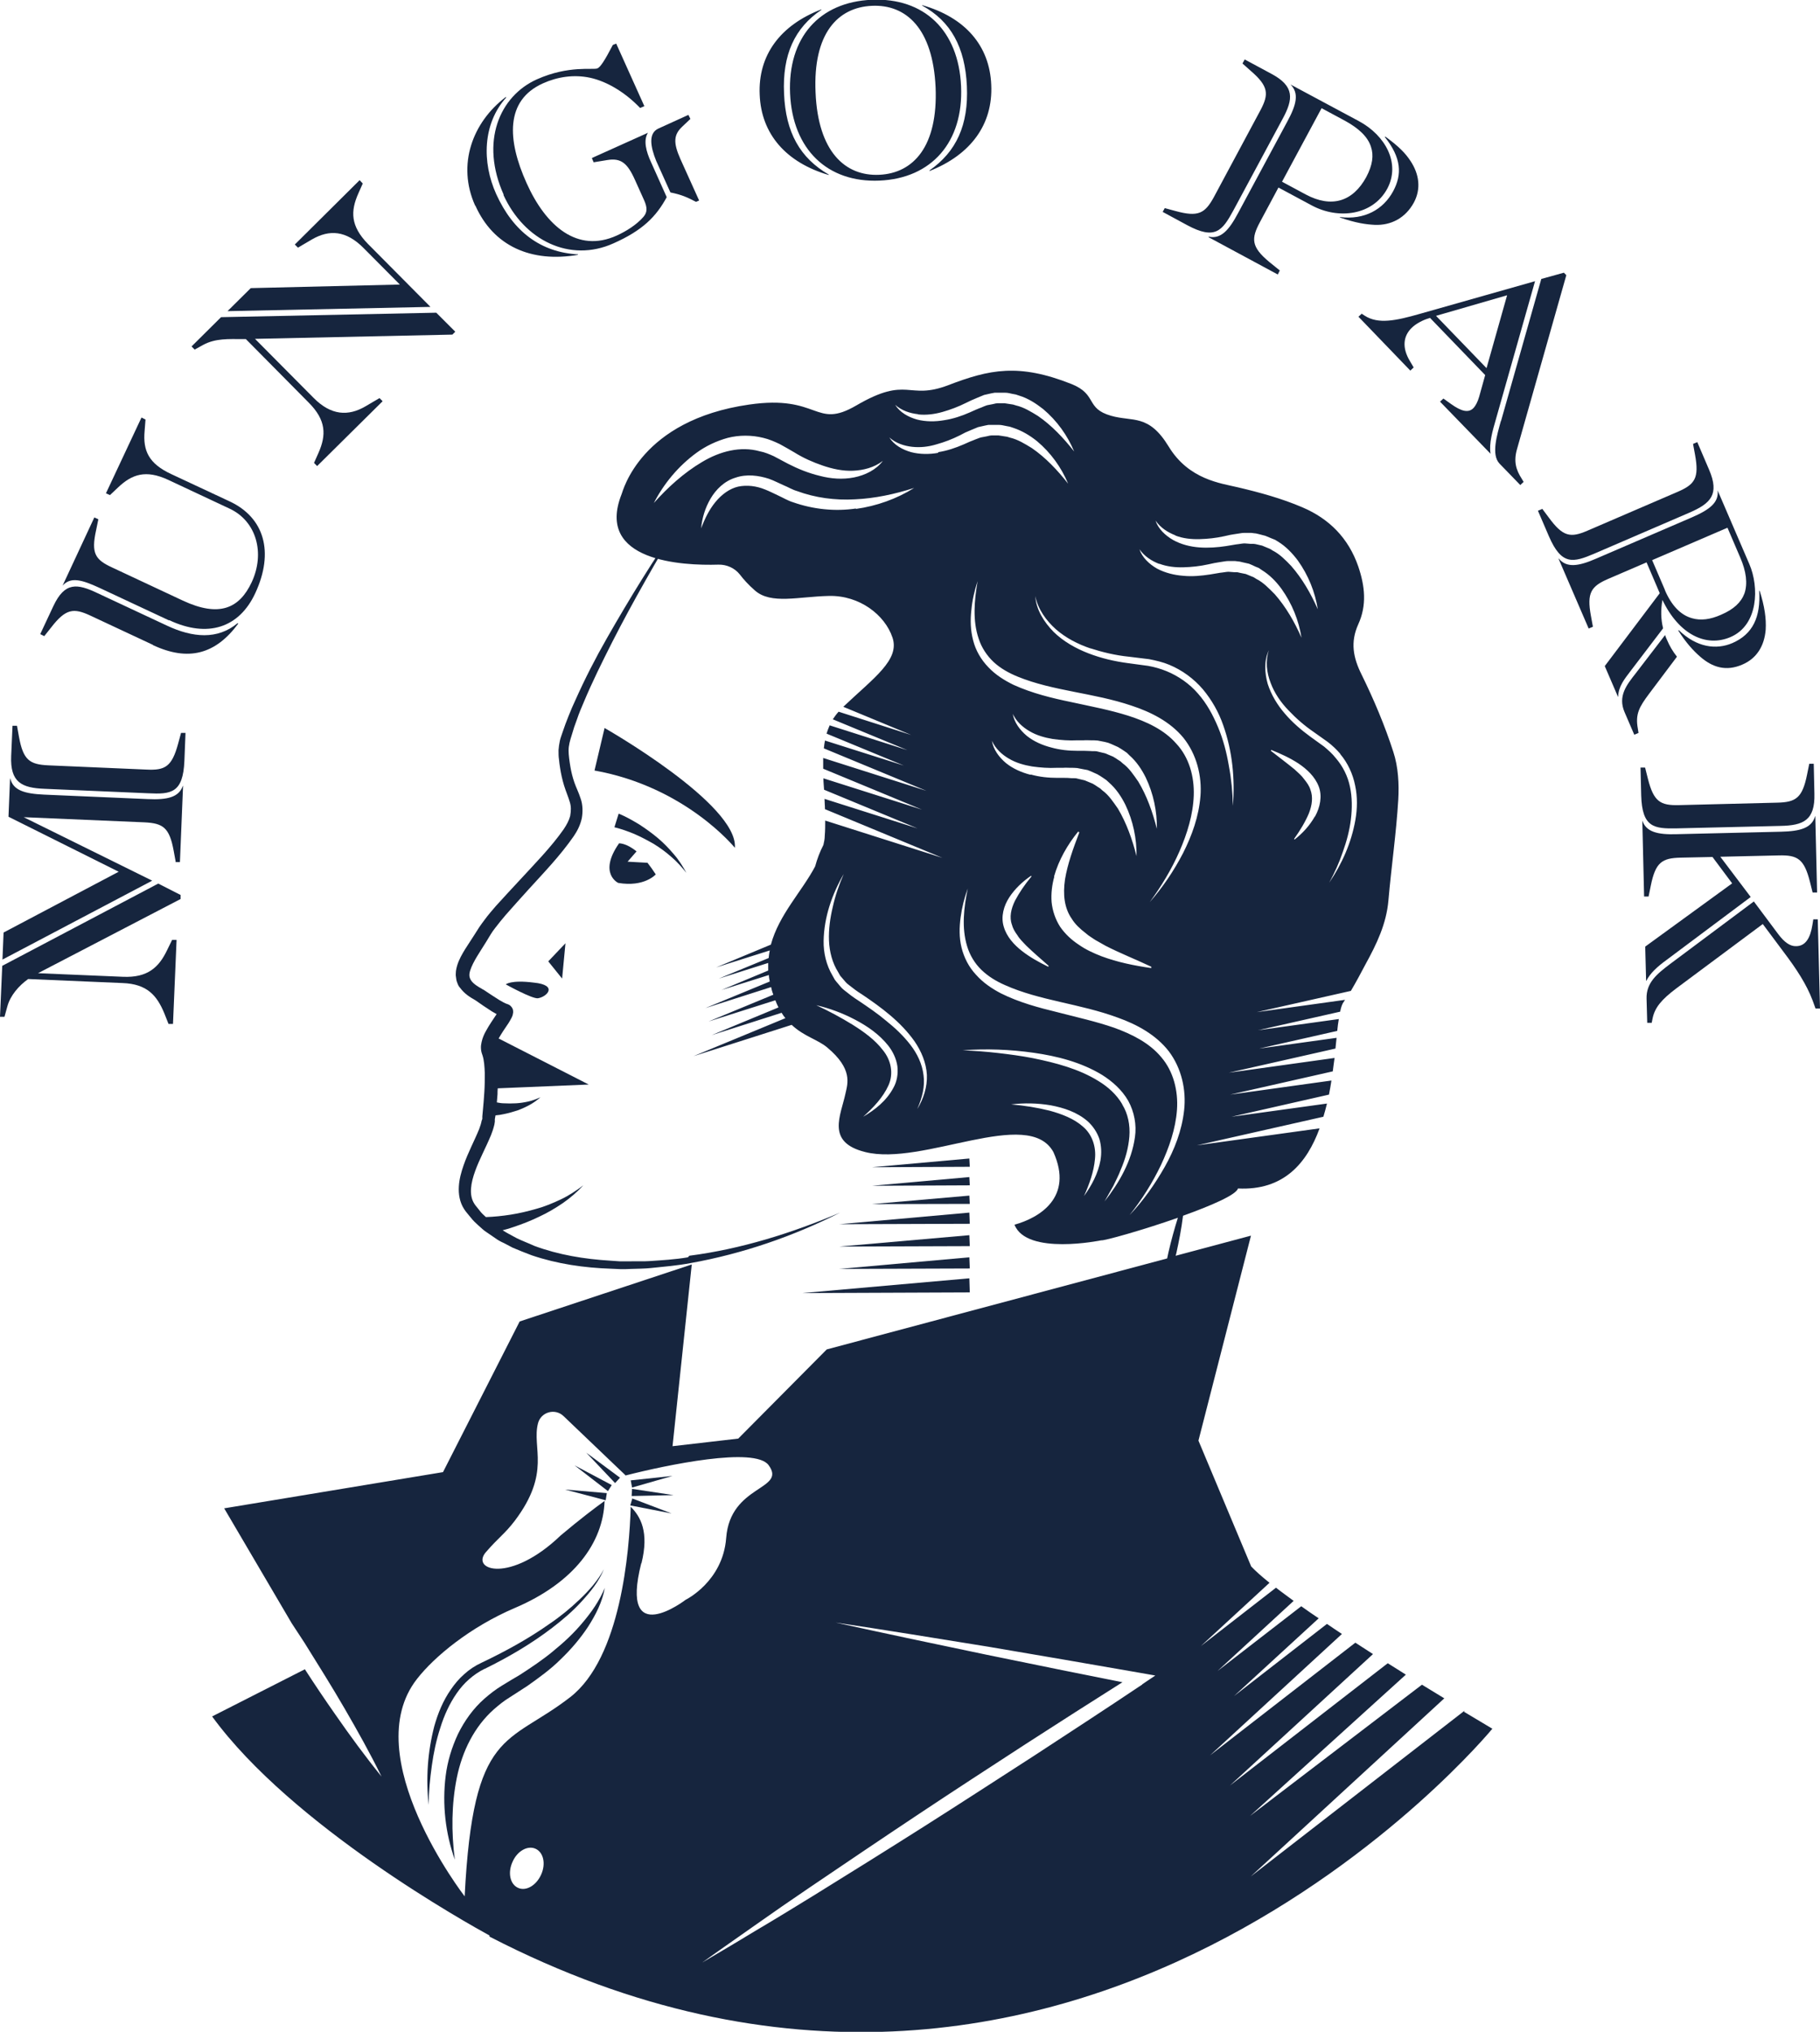 <?xml version="1.0" encoding="UTF-8"?><svg id="Layer_2" xmlns="http://www.w3.org/2000/svg" viewBox="0 0 81.43 90.9"><defs><style>.cls-1{fill:#16253e;stroke-width:0px;}</style></defs><g id="Layer_1-2"><path class="cls-1" d="m30.78,56.25c-.58.1-1.16.13-1.74.17-.29.02-.58,0-.87.01-.15,0-.29,0-.44,0l-.43-.03c-1.16-.07-2.31-.26-3.39-.66-.26-.12-.53-.22-.78-.34l-.37-.2c-.09-.05-.18-.1-.27-.16.17-.04.33-.09.5-.15.39-.13.77-.28,1.14-.46.37-.17.72-.38,1.06-.61.33-.23.64-.5.91-.79-.32.24-.65.46-1.01.63-.36.17-.72.32-1.09.42-.38.11-.76.2-1.14.26-.38.06-.77.1-1.12.11-.1-.09-.2-.18-.28-.29-.08-.11-.18-.21-.24-.31-.25-.39-.15-.94.04-1.46.19-.53.47-1.03.71-1.61.06-.15.11-.3.15-.47l.02-.13v-.11s.03-.17.03-.17c.13-.01.26-.03.39-.06.2-.04.4-.1.59-.16.19-.07.37-.15.55-.25.17-.09.33-.21.48-.34-.18.08-.36.15-.54.19-.18.04-.37.07-.55.08-.19.01-.37.01-.55,0-.1,0-.21-.02-.31-.04.01-.12.02-.25.03-.37,0-.08,0-.17.01-.26l4.07-.17-4.03-2.06c.13-.23.28-.45.45-.7.04-.07.08-.13.13-.23.02-.05.05-.08.07-.24,0-.03,0-.12-.03-.17-.03-.07-.11-.15-.16-.17l-.1-.04c-.07-.02-.21-.1-.33-.17-.24-.15-.48-.31-.72-.47h-.02s-.02-.02-.02-.02c-.2-.11-.39-.23-.49-.37-.09-.13-.12-.26-.05-.47.13-.4.44-.83.71-1.27.07-.11.14-.23.2-.33.06-.1.13-.2.21-.3.15-.2.31-.39.47-.58.33-.38.68-.76,1.02-1.14.69-.76,1.41-1.5,2.02-2.38.15-.22.29-.48.36-.8.05-.27.05-.6-.05-.88-.09-.28-.2-.49-.28-.72-.08-.23-.14-.47-.18-.71-.04-.24-.08-.51-.08-.72,0-.23.06-.44.14-.69l.11-.36.13-.36c.08-.24.18-.48.28-.71.39-.94.85-1.86,1.31-2.77.93-1.82,1.96-3.6,3.01-5.36-1.17,1.69-2.25,3.44-3.27,5.23-.51.89-.98,1.81-1.4,2.75-.11.23-.21.47-.31.72l-.14.36-.13.37c-.04.13-.09.24-.12.38-.03.14-.05.28-.06.42,0,.15,0,.29.02.41.01.13.03.26.05.39.04.26.1.53.18.79.08.26.19.51.25.72.07.21.06.41.02.64-.05.19-.15.38-.29.59-.56.8-1.29,1.54-1.98,2.29-.35.38-.7.75-1.05,1.14-.17.2-.34.39-.5.61-.08.1-.16.22-.24.33-.08.12-.14.22-.21.33l-.42.65c-.14.23-.28.46-.37.76-.02.07-.04.16-.05.23,0,.09-.02.17,0,.26.01.09.02.18.06.27.03.09.07.17.13.23.2.27.45.42.68.55.24.17.49.34.74.5.07.04.14.08.21.12-.15.23-.33.48-.48.76-.08.14-.15.3-.19.48-.02.09-.04.19-.03.31,0,.11.06.28.07.3.07.21.09.51.1.78,0,.28,0,.57-.02.86-.02.29-.04.58-.07.87l-.02.22v.11s-.03.08-.03.08c-.02.11-.06.24-.11.37-.21.52-.5,1.05-.7,1.63-.1.29-.19.6-.21.94-.02.33.03.7.24,1.02.09.14.2.25.3.38.1.13.21.23.33.34.12.1.23.22.36.3l.38.26c.12.09.26.17.4.23l.4.21c.28.12.56.23.85.34,1.15.39,2.35.56,3.54.6l.45.02c.15,0,.3,0,.45-.01.3-.01.59-.01.89-.04.59-.06,1.19-.11,1.77-.22,2.34-.42,4.6-1.2,6.7-2.26-2.17.92-4.43,1.63-6.75,1.93"/><path class="cls-1" d="m26.59,34.47c4.09.73,6.29,3.46,6.29,3.46.15-1.96-5.83-5.36-5.83-5.36l-.45,1.9Z"/><polygon class="cls-1" points="24.53 43.01 25.15 43.78 25.3 42.2 24.53 43.01"/><path class="cls-1" d="m23.88,43.96c-1.03-.13-1.25.08-1.25.08,0,0,1.19.66,1.44.62.4-.06.92-.59-.19-.7"/><path class="cls-1" d="m30.71,39.05c-.16-.29-.34-.58-.56-.83-.22-.26-.45-.5-.71-.72-.26-.22-.54-.42-.83-.61-.3-.18-.59-.35-.93-.49l-.19.61c.29.07.6.18.89.3.3.13.58.28.86.44.28.17.54.36.79.58.25.21.47.46.68.72"/><path class="cls-1" d="m27.69,37.74c-.93,1.34-.03,1.76-.03,1.76,1.17.2,1.68-.38,1.68-.38-.13-.2-.25-.37-.37-.52l-.89-.05.4-.46c-.48-.39-.79-.36-.79-.36"/><polygon class="cls-1" points="39.01 52.22 43.39 52.2 43.37 51.83 39.01 52.22"/><polygon class="cls-1" points="37.55 55.77 43.39 55.75 43.37 55.26 37.55 55.77"/><polygon class="cls-1" points="37.55 56.77 43.39 56.75 43.37 56.25 37.55 56.77"/><polygon class="cls-1" points="35.9 57.85 43.39 57.82 43.37 57.19 35.9 57.85"/><polygon class="cls-1" points="37.55 54.77 43.39 54.75 43.37 54.25 37.55 54.77"/><polygon class="cls-1" points="39.01 53.87 43.39 53.86 43.37 53.49 39.01 53.87"/><polygon class="cls-1" points="39.01 53.05 43.39 53.03 43.37 52.66 39.01 53.05"/><polygon class="cls-1" points="27.1 67.12 27.15 66.8 25.28 66.64 27.1 67.12"/><polygon class="cls-1" points="27.2 66.71 27.37 66.44 25.71 65.56 27.2 66.71"/><path class="cls-1" d="m24.75,73.87c-.47.39-.98.73-1.49,1.06-.27.16-.51.3-.8.48-.28.17-.54.37-.79.59-.5.44-.89.99-1.18,1.58-.28.6-.47,1.23-.55,1.87-.16,1.28-.01,2.57.41,3.75-.16-1.24-.15-2.48.09-3.67.24-1.18.78-2.28,1.66-3.06.22-.19.45-.38.7-.53l.79-.51c.52-.37,1.04-.74,1.49-1.19.46-.44.88-.93,1.23-1.46.34-.53.64-1.11.75-1.74-.24.58-.6,1.09-.99,1.55-.39.47-.84.89-1.31,1.27"/><path class="cls-1" d="m21.67,74.67c1.06-.52,2.09-1.12,3.03-1.84.47-.36.92-.74,1.32-1.18.4-.44.78-.9,1-1.45-.27.52-.67.96-1.09,1.36-.42.4-.87.77-1.36,1.1-.95.67-1.98,1.23-3.03,1.73-.28.13-.54.3-.77.51-.23.2-.43.44-.6.69-.35.5-.58,1.07-.74,1.64-.3,1.16-.38,2.35-.25,3.52,0-.59.06-1.17.14-1.75.08-.58.2-1.15.38-1.7.17-.55.41-1.08.73-1.54.32-.47.75-.85,1.25-1.1"/><polygon class="cls-1" points="28.22 66.23 28.28 66.55 30.09 66.03 28.22 66.23"/><polygon class="cls-1" points="27.52 66.35 27.74 66.11 26.23 64.99 27.52 66.35"/><polygon class="cls-1" points="28.26 66.93 30.14 66.89 28.28 66.61 28.26 66.93"/><path class="cls-1" d="m51.11,75.36c-1.61,1.08-3.24,2.14-4.86,3.2-1.63,1.05-3.26,2.11-4.9,3.15-1.64,1.04-3.29,2.07-4.94,3.09-.83.51-1.66,1.02-2.49,1.51-.83.5-1.66,1-2.5,1.49.79-.57,1.59-1.12,2.38-1.68.79-.56,1.59-1.11,2.4-1.66,1.61-1.09,3.22-2.18,4.83-3.25,1.62-1.08,3.24-2.13,4.87-3.19,1.44-.93,2.88-1.85,4.32-2.76l-2.7-.54-3.38-.69-3.38-.71c-1.12-.24-2.25-.48-3.37-.73,1.14.17,2.28.35,3.41.53l3.41.55,3.4.58,3.4.59.68.12-.58.39Zm-22.41-5.42c.35-1.4-.04-2.09-.48-2.53-.06,1.99-.44,6.76-2.71,8.52-2.8,2.17-4.34,1.36-4.72,8.91,0,0-4.85-6.27-2.13-9.73.78-1,2.38-2.32,4.37-3.17,2.66-1.13,3.96-2.93,4.02-4.79-.43.31-1.08.8-1.96,1.54-2.26,2.17-4.05,1.56-3.35.75.6-.69.83-.8,1.29-1.4,1.64-2.17.76-3.26,1.04-4.36.13-.51.76-.69,1.14-.33l2.48,2.37c.11.11.22.2.3.29,1.84-.47,5.79-1.3,6.4-.46.82,1.12-1.72.86-1.9,3.26-.15,1.95-1.81,2.76-1.81,2.76,0,0-2.98,2.29-1.99-1.63m-4.48,13.93c-.22.49-.68.75-1.03.59-.36-.16-.47-.68-.25-1.16.21-.49.68-.75,1.03-.59.36.16.47.68.25,1.16m26.33-29.51c.55-.69,1.02-1.44,1.4-2.23.37-.79.66-1.63.72-2.48.06-.85-.16-1.72-.7-2.35-.53-.64-1.31-1.03-2.11-1.32-.81-.28-1.67-.47-2.52-.69-.86-.21-1.73-.44-2.55-.85-.4-.21-.79-.47-1.11-.83-.32-.34-.54-.77-.65-1.22-.11-.45-.1-.91-.04-1.35.06-.45.17-.88.32-1.29-.18.86-.28,1.76-.03,2.58.12.4.34.77.64,1.06.3.29.66.51,1.05.68,1.56.7,3.36.83,5.06,1.46.84.3,1.7.76,2.28,1.51.57.76.78,1.73.68,2.63-.1.91-.43,1.76-.87,2.54-.44.77-.95,1.5-1.56,2.14m-.34-4.95c-.25-.43-.64-.78-1.07-1.04-.87-.54-1.9-.81-2.93-1.02-.51-.1-1.04-.17-1.56-.23-.52-.06-1.05-.1-1.58-.12,1.06-.08,2.12-.04,3.18.11,1.05.15,2.12.42,3.06.99.46.29.89.67,1.17,1.16.27.49.38,1.08.3,1.62-.15,1.09-.71,2.05-1.36,2.88l.39-.69c.11-.24.24-.47.33-.72.21-.48.35-.99.39-1.49.04-.51-.06-1.02-.32-1.44m-.97,2.49c-.11.61-.4,1.14-.74,1.61.24-.53.44-1.09.49-1.65.06-.55-.12-1.1-.53-1.45-.4-.36-.95-.57-1.5-.72-.56-.14-1.13-.23-1.72-.28.58-.07,1.18-.06,1.77.04.58.11,1.18.3,1.66.72.23.21.42.49.52.79.09.31.1.63.05.93m-7.26-31.63c-.4.07-.82.07-1.21-.03-.39-.11-.77-.32-.98-.66.29.26.66.38,1.02.42.36.04.73,0,1.09-.11.36-.1.7-.23,1.04-.4l.25-.13c.09-.04.19-.08.28-.12.1-.04.19-.08.29-.12l.31-.07.15-.03c.05,0,.11,0,.16,0h.32c.11,0,.21.03.32.05l.16.03.15.05c.4.13.76.35,1.07.6.62.52,1.09,1.18,1.39,1.9-.48-.61-1.01-1.17-1.62-1.59-.31-.19-.63-.39-.98-.47l-.13-.04-.13-.02c-.08-.01-.17-.03-.26-.04h-.26s-.09,0-.13.01l-.13.03-.26.05c-.08.02-.16.06-.25.09-.08.04-.16.06-.25.1l-.27.12c-.37.16-.75.29-1.15.35m-3.67,2.52c-.93.14-1.91.04-2.82-.28-.23-.07-.44-.2-.66-.3-.21-.1-.39-.19-.59-.27-.39-.16-.81-.21-1.2-.13-.39.09-.74.35-1.02.69-.28.34-.48.75-.64,1.18.04-.46.18-.92.42-1.33.24-.41.62-.79,1.12-.94.49-.17,1.03-.1,1.49.05.23.08.45.2.66.29.2.08.39.2.6.26.81.3,1.7.42,2.59.37.89-.04,1.78-.23,2.65-.51-.78.49-1.68.81-2.61.94m-9.05-.24c.45-.88,1.1-1.67,1.92-2.27.41-.3.89-.53,1.4-.67.51-.13,1.07-.13,1.59,0,.26.06.51.17.74.28l.34.19.31.18c.4.25.83.44,1.27.59.44.15.9.25,1.36.23.46-.02.94-.14,1.33-.44-.3.4-.79.64-1.29.74-.51.1-1.04.06-1.53-.07-.5-.12-.97-.31-1.42-.54l-.64-.34c-.2-.09-.41-.18-.63-.22-.86-.24-1.78,0-2.58.48-.81.48-1.53,1.13-2.18,1.86m11.85-3.99c.36.04.74-.01,1.09-.11.35-.1.7-.23,1.04-.4l.25-.12c.09-.04.19-.08.28-.12.1-.04.19-.08.29-.12l.31-.07.16-.03c.05,0,.11,0,.16,0h.32c.11,0,.21.03.31.05l.16.03.15.05c.4.12.75.35,1.07.6.62.52,1.09,1.18,1.39,1.9-.48-.61-1.01-1.17-1.62-1.59-.31-.19-.63-.39-.98-.47l-.13-.04-.13-.02c-.09-.01-.17-.03-.26-.04h-.26s-.09,0-.13.01l-.13.03-.26.05c-.08.03-.17.06-.25.1-.08.03-.16.06-.25.1l-.27.12c-.36.16-.75.29-1.15.35-.4.07-.82.07-1.21-.03-.39-.11-.77-.32-.98-.66.29.26.66.38,1.02.42m7.7,10.47c.56.18,1.14.32,1.74.38l.9.11c.31.06.61.13.9.25.58.24,1.1.62,1.51,1.1.4.48.71,1.03.91,1.61.41,1.16.53,2.4.43,3.6-.01-.6-.07-1.21-.18-1.79-.1-.59-.25-1.17-.48-1.72-.23-.55-.51-1.07-.9-1.51-.38-.44-.87-.78-1.4-1-.27-.11-.55-.19-.83-.24l-.89-.12c-.61-.08-1.21-.22-1.78-.44-.57-.22-1.12-.53-1.56-.96-.43-.44-.78-.99-.82-1.6.12.59.49,1.1.93,1.49.45.39.98.66,1.54.85m3.08-3.79c.34.13.72.17,1.08.16.37-.01.74-.05,1.1-.13l.28-.06c.09-.02.2-.03.3-.05.1-.01.21-.04.31-.04h.32s.16.02.16.02c.05,0,.1.02.15.03l.31.07c.1.04.19.08.29.13l.15.06.13.09c.36.22.65.52.89.85.47.66.77,1.41.89,2.18-.31-.71-.7-1.38-1.19-1.94-.26-.26-.51-.53-.83-.69l-.11-.07-.12-.05c-.08-.03-.16-.07-.24-.1l-.25-.05s-.08-.02-.13-.03h-.13s-.26-.02-.26-.02c-.09,0-.17.02-.26.03-.09.01-.17.02-.27.04l-.3.05c-.39.06-.8.1-1.2.06-.4-.03-.81-.13-1.17-.32-.35-.2-.67-.5-.79-.87.22.32.55.53.89.66m.72-1.27c.34.13.71.17,1.08.16.37-.01.74-.05,1.1-.13l.27-.06c.09-.02.2-.03.31-.05.1-.01.21-.04.31-.04h.32s.16.02.16.02c.05,0,.11.02.16.03l.31.08c.1.04.19.08.29.12l.15.06.13.08c.36.22.65.53.89.85.47.66.77,1.41.89,2.18-.31-.71-.7-1.38-1.19-1.94-.25-.26-.51-.53-.83-.69l-.11-.07-.12-.05c-.08-.03-.16-.07-.24-.1l-.26-.06s-.08-.02-.13-.02h-.13s-.26-.02-.26-.02c-.09,0-.18.02-.26.03-.09.01-.17.02-.27.04l-.3.05c-.39.06-.8.09-1.2.06-.4-.03-.81-.13-1.17-.33-.35-.2-.67-.5-.79-.87.22.32.55.53.89.66m7.37,9.78c.34.4.57.9.67,1.41.11.51.1,1.04.01,1.55-.18,1.02-.6,1.96-1.17,2.8.24-.44.45-.9.61-1.38.17-.47.3-.96.36-1.45.06-.49.06-.99-.04-1.46-.1-.48-.32-.92-.64-1.29-.15-.19-.33-.35-.52-.51l-.61-.44c-.41-.3-.81-.64-1.14-1.03-.34-.39-.61-.84-.77-1.33-.14-.49-.17-1.04.05-1.51-.16.48-.1,1,.08,1.46.17.46.46.88.8,1.23.34.36.72.69,1.13.97l.62.44c.21.16.4.34.57.54m-1.15,2.81c-.23.4-.54.74-.9,1.02l-.02-.03c.27-.38.5-.76.66-1.14.15-.38.19-.74.07-1.06-.05-.17-.16-.32-.28-.47-.11-.16-.27-.29-.43-.44-.33-.27-.69-.54-1.06-.83l.02-.04c.42.17.84.36,1.22.61.37.25.73.58.9,1.02.17.44.06.94-.16,1.34m-11.68,2.69c.21-.74.6-1.42,1.08-2.01l.05.04c-.28.73-.53,1.43-.64,2.1-.1.68-.03,1.29.3,1.76.15.25.38.46.64.66.12.11.27.19.41.29l.46.26c.64.33,1.33.6,2.05.94v.06c-.76-.11-1.51-.26-2.23-.53-.36-.14-.71-.3-1.02-.52-.32-.21-.61-.48-.83-.8-.21-.33-.34-.71-.38-1.1-.03-.39.02-.78.12-1.14m-1.87-7.31c.16.36.45.62.76.8.32.19.68.29,1.04.35.36.05.74.08,1.11.06h.28c.1-.01.21,0,.31,0,.11,0,.21,0,.31.01l.31.06.16.04s.1.04.15.06l.29.13c.09.05.18.11.27.17l.13.09.11.11c.32.28.55.63.73.99.35.73.51,1.52.5,2.3-.19-.75-.45-1.48-.83-2.11-.21-.3-.41-.61-.7-.82l-.1-.09-.11-.07c-.07-.05-.15-.1-.22-.14l-.24-.1s-.08-.04-.12-.05l-.13-.03-.25-.06c-.09-.01-.18,0-.27-.01-.09,0-.17-.01-.27-.01h-.3c-.4,0-.8-.04-1.19-.15-.39-.1-.78-.27-1.09-.52-.31-.26-.57-.61-.63-1m.79,2.74c-.39-.1-.78-.27-1.09-.52-.31-.26-.57-.61-.63-1,.16.36.45.62.76.8.32.19.68.29,1.04.35.36.05.74.08,1.11.06h.28c.1-.01.21,0,.31,0,.11,0,.21,0,.31.01l.31.06.16.03s.1.04.15.06l.29.13c.09.05.18.11.27.17l.13.09.12.11c.32.28.55.63.73.99.35.73.51,1.52.5,2.3-.19-.75-.45-1.48-.83-2.12-.21-.3-.41-.61-.7-.82l-.1-.09-.11-.07c-.07-.05-.15-.1-.22-.14l-.24-.1s-.08-.03-.12-.05l-.13-.03-.25-.06c-.09-.01-.18,0-.27-.01s-.17-.01-.27-.01h-.3c-.4,0-.8-.04-1.19-.15m-.85,6.7c.04.17.13.33.25.49.1.17.25.31.4.47.31.3.65.59,1,.9l-.02.04c-.41-.2-.81-.42-1.17-.7-.36-.28-.69-.64-.82-1.09-.14-.45,0-.94.25-1.32.25-.38.59-.7.97-.96l.02.03c-.3.36-.55.73-.74,1.09-.18.37-.25.73-.14,1.06m8.44-5.75c-.07.91-.38,1.77-.78,2.56-.41.79-.91,1.53-1.49,2.19.52-.71.98-1.47,1.33-2.27.35-.8.61-1.65.64-2.5.03-.85-.21-1.71-.78-2.32-.55-.63-1.34-.99-2.15-1.25-.82-.26-1.68-.42-2.55-.61-.87-.18-1.74-.39-2.58-.77-.41-.2-.81-.45-1.13-.79-.33-.34-.57-.76-.68-1.2-.12-.45-.13-.91-.08-1.35.04-.45.14-.88.28-1.3-.15.86-.23,1.77.05,2.58.13.4.37.76.67,1.04.3.28.68.49,1.07.65,1.59.65,3.39.72,5.1,1.3.85.28,1.72.71,2.32,1.44.59.74.83,1.7.76,2.61m-12.66,13.97c.21-.48.34-.99.27-1.49-.06-.5-.28-.96-.59-1.36-.31-.4-.68-.75-1.08-1.07-.39-.33-.82-.62-1.25-.91-.21-.13-.43-.3-.64-.47-.11-.08-.19-.2-.28-.3-.04-.05-.09-.1-.13-.16l-.1-.18c-.28-.47-.41-1.02-.4-1.56.02-1.07.38-2.09.9-2.99-.21.48-.38.97-.49,1.47-.12.5-.19,1.01-.17,1.51.02.5.15,1,.41,1.41l.09.16s.08.09.12.14c.08.09.15.19.25.26.19.15.38.3.61.44.86.58,1.73,1.22,2.35,2.1.3.44.52.95.55,1.5.02.54-.15,1.06-.42,1.51m-1.08-.93c-.31.58-.82.98-1.35,1.29.46-.41.89-.87,1.13-1.4.24-.53.12-1.13-.25-1.58-.35-.46-.85-.82-1.36-1.14-.52-.32-1.06-.61-1.62-.87.6.14,1.19.36,1.74.65.55.29,1.08.65,1.49,1.17.2.26.35.57.4.91.04.34-.02.69-.18.97m25.56,27.86l-9.57,7.42,8.66-7.97c-.31-.19-.65-.4-1-.61l-7.69,5.87,6.97-6.32c-.26-.17-.53-.33-.81-.51l-7.06,5.47,6.4-5.88c-.26-.17-.53-.34-.79-.51l-6.5,5.04,5.9-5.43c-.23-.15-.45-.3-.67-.45l-4.16,3.23,3.79-3.48c-.27-.18-.53-.36-.78-.54l-3.75,2.9,3.41-3.14c-.28-.21-.55-.4-.79-.59l-3.36,2.61,3.07-2.83c-.34-.27-.62-.52-.82-.73l-2.36-5.63,2.35-9.17-3.37.9s.02-.08.03-.11c.12-.55.23-1.11.3-1.68,1.25-.45,2.37-.93,2.46-1.22,2.04.1,3.08-1.13,3.65-2.69l-5.49.76,5.66-1.28c.06-.19.11-.39.16-.59l-4.27.59,4.36-.99c.04-.21.08-.42.11-.63l-4.53.63,4.59-1.04c.03-.21.05-.41.08-.6l-4.73.66,4.77-1.08c.02-.17.03-.32.05-.48l-3.46.48,3.49-.79c.02-.19.04-.37.07-.53l-3.61.5,3.67-.83c.04-.2.09-.35.16-.44.02-.03.04-.06.06-.09l-3.95.55,4.21-.95c.23-.39.45-.8.66-1.2.49-.89.93-1.8,1.02-2.85.13-1.5.35-3,.44-4.5.04-.71,0-1.47-.22-2.14-.38-1.18-.87-2.34-1.42-3.46-.38-.76-.51-1.45-.15-2.25.39-.85.3-1.71,0-2.59-.44-1.27-1.3-2.13-2.49-2.64-.93-.4-1.92-.67-2.9-.9-.75-.18-2.19-.34-3.09-1.82-.9-1.48-1.61-1.1-2.58-1.38-1.16-.33-.6-.95-1.77-1.42-2.37-.94-3.68-.65-5.51.05-1.83.7-1.79-.45-4.12.91-1.87,1.09-1.63-.5-4.8-.04-4.86.7-5.64,3.87-5.7,4.01-1.19,3.01,2.73,3.2,4.33,3.15.37-.01.73.15.96.44.16.21.38.46.68.72.72.63,1.94.27,3.31.24,1.37-.03,2.5.85,2.84,1.86.34,1-.83,1.8-2.2,3.1l3.04,1.26-3.25-1.04c-.1.11-.18.22-.26.34l3.34,1.38-3.48-1.11c-.05.12-.1.24-.14.37l3.46,1.43-3.53-1.12c-.02.11-.04.23-.05.35l4.59,1.9-4.62-1.47c0,.15,0,.31,0,.48l4.42,1.83-4.41-1.4c0,.17.02.34.03.51l4.18,1.73-4.16-1.32c0,.15.02.31.02.46l5.26,2.18-5.25-1.67c0,.23,0,.45-.02.68,0,.14-.03.28-.06.41-.16.31-.28.63-.37.96-.59,1.12-1.62,2.16-1.98,3.5l-2.45,1.02,2.4-.76c-.02.11-.04.22-.05.34l-2.23.92,2.21-.7c0,.11,0,.22,0,.34l-2.09.87,2.12-.67c0,.09.02.19.04.29l-2.88,1.19,2.94-.94s.02.08.03.13c.02.07.04.14.07.21l-2.9,1.2,2.99-.95c.04.11.09.22.14.32l-2.99,1.24,3.13-1c.05.09.11.17.17.24l-4.11,1.7,4.39-1.4c.55.52,1.18.66,1.6,1.02,1.13.95.91,1.59.81,2.04-.21,1-.89,2.19.88,2.63,2.57.65,7.3-2.04,8.42,0,.92,2.04-.65,2.95-1.74,3.25.54,1.39,3.88.7,3.88.7.11.03,1.84-.45,3.43-1.01-.16.51-.3,1.02-.42,1.54-.02.09-.04.18-.06.28l-15.23,4.07-3.96,3.99-2.94.34.86-8.13-7.7,2.55-3.43,6.74-9.79,1.62,3.02,5.14c.19.29.38.58.57.87.61.98,1.22,1.95,1.8,2.95.58,1,1.14,2,1.65,3.04-.73-.9-1.41-1.83-2.07-2.78-.47-.67-.92-1.34-1.36-2.02l-4.15,2.11c3.58,4.91,11.5,9.3,12.41,9.8v.05c26.14,13.5,44.87-9.3,44.87-9.3,0,0-.49-.29-1.27-.76"/><polygon class="cls-1" points="28.2 67.35 30.05 67.71 28.29 67.04 28.2 67.35"/><path class="cls-1" d="m6.63,35.49l-4.64-.2c-1.02-.04-1.54-.29-1.49-1.47l.06-1.35h.2s.09.5.09.5c.19,1.04.48,1.23,1.31,1.27l4.4.19c.83.04,1.13-.13,1.41-1.16l.13-.48h.2s-.05,1.25-.05,1.25c-.06,1.44-.59,1.5-1.61,1.45m1.22,3.06l-.09-.49c-.19-1.04-.48-1.23-1.31-1.27l-5.4-.23,5.75,2.84L.11,42.93l.05-1.21,5.15-2.72-4.93-2.46.07-1.71h.01c.13.53.64.68,1.51.72l4.64.2c.88.04,1.39-.08,1.57-.59h.01s-.14,3.41-.14,3.41h-.2Zm-6.15,4.99l3.79.16c1.11.05,1.61-.43,1.97-1.18l.23-.47h.2s-.16,3.76-.16,3.76h-.2s-.19-.48-.19-.48c-.33-.79-.76-1.31-1.87-1.35l-4.22-.18c-.42.3-.8.74-.93,1.22l-.13.47h-.2s.1-2.28.1-2.28l6.98-3.68,1,.51v.18s-6.38,3.32-6.38,3.32Z"/><path class="cls-1" d="m7.55,27.75l-3.1-1.45c-.8-.37-1.29-.5-1.65-.1h0s1.42-3.05,1.42-3.05l.18.08-.1.49c-.23,1.04-.04,1.32.72,1.67l3.16,1.48c1.63.76,2.53.35,3.08-.82.61-1.31.21-2.73-.98-3.29l-2.75-1.29c-1.01-.47-1.63-.25-2.25.34l-.36.34-.18-.08,1.59-3.39.18.09-.04.51c-.08.88.18,1.46,1.19,1.93l2.61,1.22c1.55.72,2.01,2.26,1.15,4.11-.72,1.55-2.13,2.01-3.84,1.21m-.74,1.1l-2.8-1.31c-.75-.35-1.1-.31-1.75.53l-.31.39-.18-.09.59-1.26c.51-1.08,1.06-1.01,1.98-.57l3.1,1.45c1.15.54,2.26.64,3.16-.11l.03.02c-1.02,1.38-2.24,1.7-3.82.96"/><path class="cls-1" d="m10.19,13.91l1.03-1.02,6.67-.16-1.62-1.63c-.78-.79-1.53-.84-2.31-.39l-.63.37-.14-.14,2.9-2.88.14.15-.2.45c-.35.79-.35,1.45.43,2.25l2.8,2.82-9.08.19Zm1.22,1.25l2.62,2.64c.78.79,1.55.83,2.32.38l.63-.37.14.14-2.93,2.9-.14-.14.2-.45c.35-.79.35-1.46-.44-2.25l-2.81-2.84h-.16c-.6,0-1.2-.04-1.75.26l-.38.21-.14-.14,1.32-1.31,9.63-.2.85.85-.13.13-8.85.19Z"/><path class="cls-1" d="m30,8.62l-.64-1.42c-.26-.64-.36-1.24.1-1.45l1.34-.61.09.18-.37.35c-.37.35-.41.7-.08,1.44l.84,1.86-.14.06c-.4-.21-.65-.32-1.14-.42m-7.46.11c-1.07-2.38-.19-4.42,1.48-5.17,1.43-.64,2.52-.41,2.71-.49.13-.06.31-.32.69-1.05l.15-.06,1.26,2.8-.19.08c-.65-.68-1.46-1.18-2.23-1.35-.74-.16-1.48-.04-2.12.25-1.69.76-1.6,2.53-.73,4.46.87,1.94,2.28,3.14,4.03,2.35.42-.19.89-.48,1.2-.84.17-.2.18-.4.03-.74l-.41-.91c-.34-.76-.63-.99-1.24-.89l-.61.1-.08-.19,2.51-1.13h0c-.21.33-.09.83.15,1.34l.69,1.54c-.47.87-1.08,1.49-2.39,2.07-1.94.87-3.99-.13-4.92-2.18m-1.26.49c-.83-1.84-.11-3.74,1.37-4.86l.02.02c-1.06,1.18-1.09,2.9-.45,4.32.77,1.7,2.01,2.61,3.66,2.7v.02c-2.1.36-3.78-.39-4.59-2.2"/><path class="cls-1" d="m41.58,7.63c1.21-.84,1.76-2.04,1.68-3.78-.08-1.74-.72-2.9-2-3.6v-.02c1.92.55,3.02,1.81,3.09,3.57.08,1.76-.91,3.12-2.76,3.85v-.02Zm.28-3.72c-.12-2.64-1.32-3.72-2.85-3.65-1.53.07-2.64,1.24-2.52,3.88.11,2.64,1.32,3.75,2.85,3.68,1.53-.07,2.63-1.27,2.52-3.92m-6.51.29c-.11-2.51,1.31-4.1,3.65-4.2,2.34-.1,3.89,1.36,4,3.87.11,2.5-1.32,4.12-3.65,4.22-2.33.1-3.89-1.4-4-3.89m-1.36.05c-.08-1.76.91-3.11,2.76-3.82v.02c-1.2.81-1.75,2.01-1.67,3.75.07,1.74.72,2.88,2,3.62v.02c-1.91-.56-3.02-1.83-3.09-3.59"/><path class="cls-1" d="m59.95,9.71c1.1.14,1.94-.34,2.38-1.15.41-.76.37-1.5-.37-2.43l.02-.02c.61.44.91.76,1.12,1.08.41.61.48,1.27.16,1.87-.38.7-1.03,1.03-1.75,1-.39-.02-.84-.08-1.56-.33v-.02Zm-1.53-1.01c1.16.62,2.11.32,2.71-.78.28-.53.34-.97.21-1.35-.14-.45-.55-.83-1.15-1.16l-1.06-.57-1.77,3.29,1.06.57Zm-4.33,1.89c.53.11.89-.28,1.3-1.05l2.2-4.09c.42-.77.54-1.28.15-1.67h0s3.06,1.64,3.06,1.64c1.19.64,1.87,1.89,1.27,3.02-.65,1.2-2.19,1.39-3.38.75l-1.49-.8-.83,1.55c-.39.73-.4,1.1.42,1.78l.47.38-.09.18-3.1-1.67h0Zm-1.98-1.28l.48.13c1.02.28,1.32.11,1.72-.62l2.08-3.88c.39-.73.37-1.08-.43-1.77l-.37-.33.1-.18,1.19.64c1.05.56.99,1.13.5,2.03l-2.2,4.09c-.49.9-.81,1.33-2.07.65l-1.09-.59.1-.18Z"/><path class="cls-1" d="m67.16,18.83l1.8-6.35,1.01-.28.11.11-2.2,7.76c-.17.57-.05.95.2,1.34l.09.15-.15.14-.93-.96c-.38-.4-.11-1.28.06-1.9m-.64-2.37l.92-3.26-3.18.92,2.26,2.34Zm-5.61-2.45l.17.11c.6.38,1.38.22,2.46-.09l5.15-1.46-1.76,6.21c-.13.45-.31,1.06-.23,1.51h0s-2.26-2.33-2.26-2.33l.15-.14.35.25c.45.32.76.4.98.19.11-.11.2-.28.27-.52l.27-.97-2.47-2.56-.05.02c-.25.07-.58.24-.76.42-.4.38-.44.91-.09,1.49l.17.29-.15.14-2.32-2.41.15-.14Z"/><path class="cls-1" d="m75.11,28.19c.8.78,1.68.89,2.4.58.92-.4,1.27-1.17,1.2-2.34h.02c.22.69.3,1.24.27,1.74-.06.74-.41,1.29-1.04,1.56-.73.32-1.34.13-1.89-.35-.31-.27-.64-.63-.98-1.17l.02-.02Zm-.62-1.79c.29.68.7,1.12,1.22,1.26.38.11.81.06,1.3-.16.56-.24.89-.55,1.04-.95.15-.44.08-.99-.19-1.61l-.57-1.33-3.37,1.45.57,1.33Zm-1.31,3.73l1.32-1.72c.02.08.06.16.09.23.11.26.25.5.44.74l-1.24,1.65c-.45.6-.63.92-.51,1.57l.03.19-.19.08-.43-1c-.32-.73.1-1.24.49-1.74m-3.43-5.13c.35.41.87.34,1.67-.01l4.27-1.84c.81-.35,1.22-.67,1.16-1.21h0s1.42,3.3,1.42,3.3c.44,1.02.41,2.72-.84,3.26-1.11.48-2.32-.13-3.05-1.66-.08.45-.07.87.03,1.27l-1.44,1.89c-.29.38-.56.71-.57,1.17h-.01s-.59-1.37-.59-1.37l2.46-3.26-.59-1.38-1.72.74c-.76.33-.96.62-.77,1.65l.09.49-.19.08-1.35-3.13h.01Zm-.75-2.24l.3.4c.63.86.97.91,1.73.58l4.04-1.74c.76-.33.96-.61.77-1.65l-.09-.49.19-.08.53,1.24c.47,1.1.07,1.5-.87,1.91l-4.27,1.84c-.94.4-1.46.54-2.03-.78l-.49-1.14.19-.08Z"/><path class="cls-1" d="m74.72,43.13l3.75-2.8,1.09,1.46c.27.36.53.55.8.54.43,0,.64-.38.73-.95l.04-.25h.2s.1,3.99.1,3.99h-.2s-.13-.36-.13-.36c-.27-.72-.73-1.42-1.29-2.16l-.94-1.26-3.87,2.88c-.65.49-.96.85-1.06,1.34l-.04.2h-.2s-.03-1.08-.03-1.08c-.02-.72.47-1.11,1.05-1.55m-1.24-6.42c.17.51.68.64,1.56.61l4.64-.11c.88-.02,1.38-.17,1.53-.69h.01l.08,3.41h-.2s-.12-.48-.12-.48c-.26-1.03-.56-1.2-1.39-1.18l-2.62.06,1.36,1.8-3.77,2.82c-.4.29-.73.59-.9.93h-.01l-.04-1.53,3.89-2.83-.88-1.18-1.43.03c-.83.02-1.12.21-1.33,1.25l-.1.49h-.2s-.08-3.4-.08-3.4h.01Zm.13-2.35l.12.48c.26,1.03.56,1.2,1.39,1.18l4.4-.11c.83-.02,1.12-.21,1.33-1.25l.1-.49h.2s.03,1.34.03,1.34c.03,1.19-.49,1.42-1.52,1.44l-4.64.11c-1.02.02-1.55-.04-1.59-1.48l-.03-1.24h.2Z"/></g></svg>